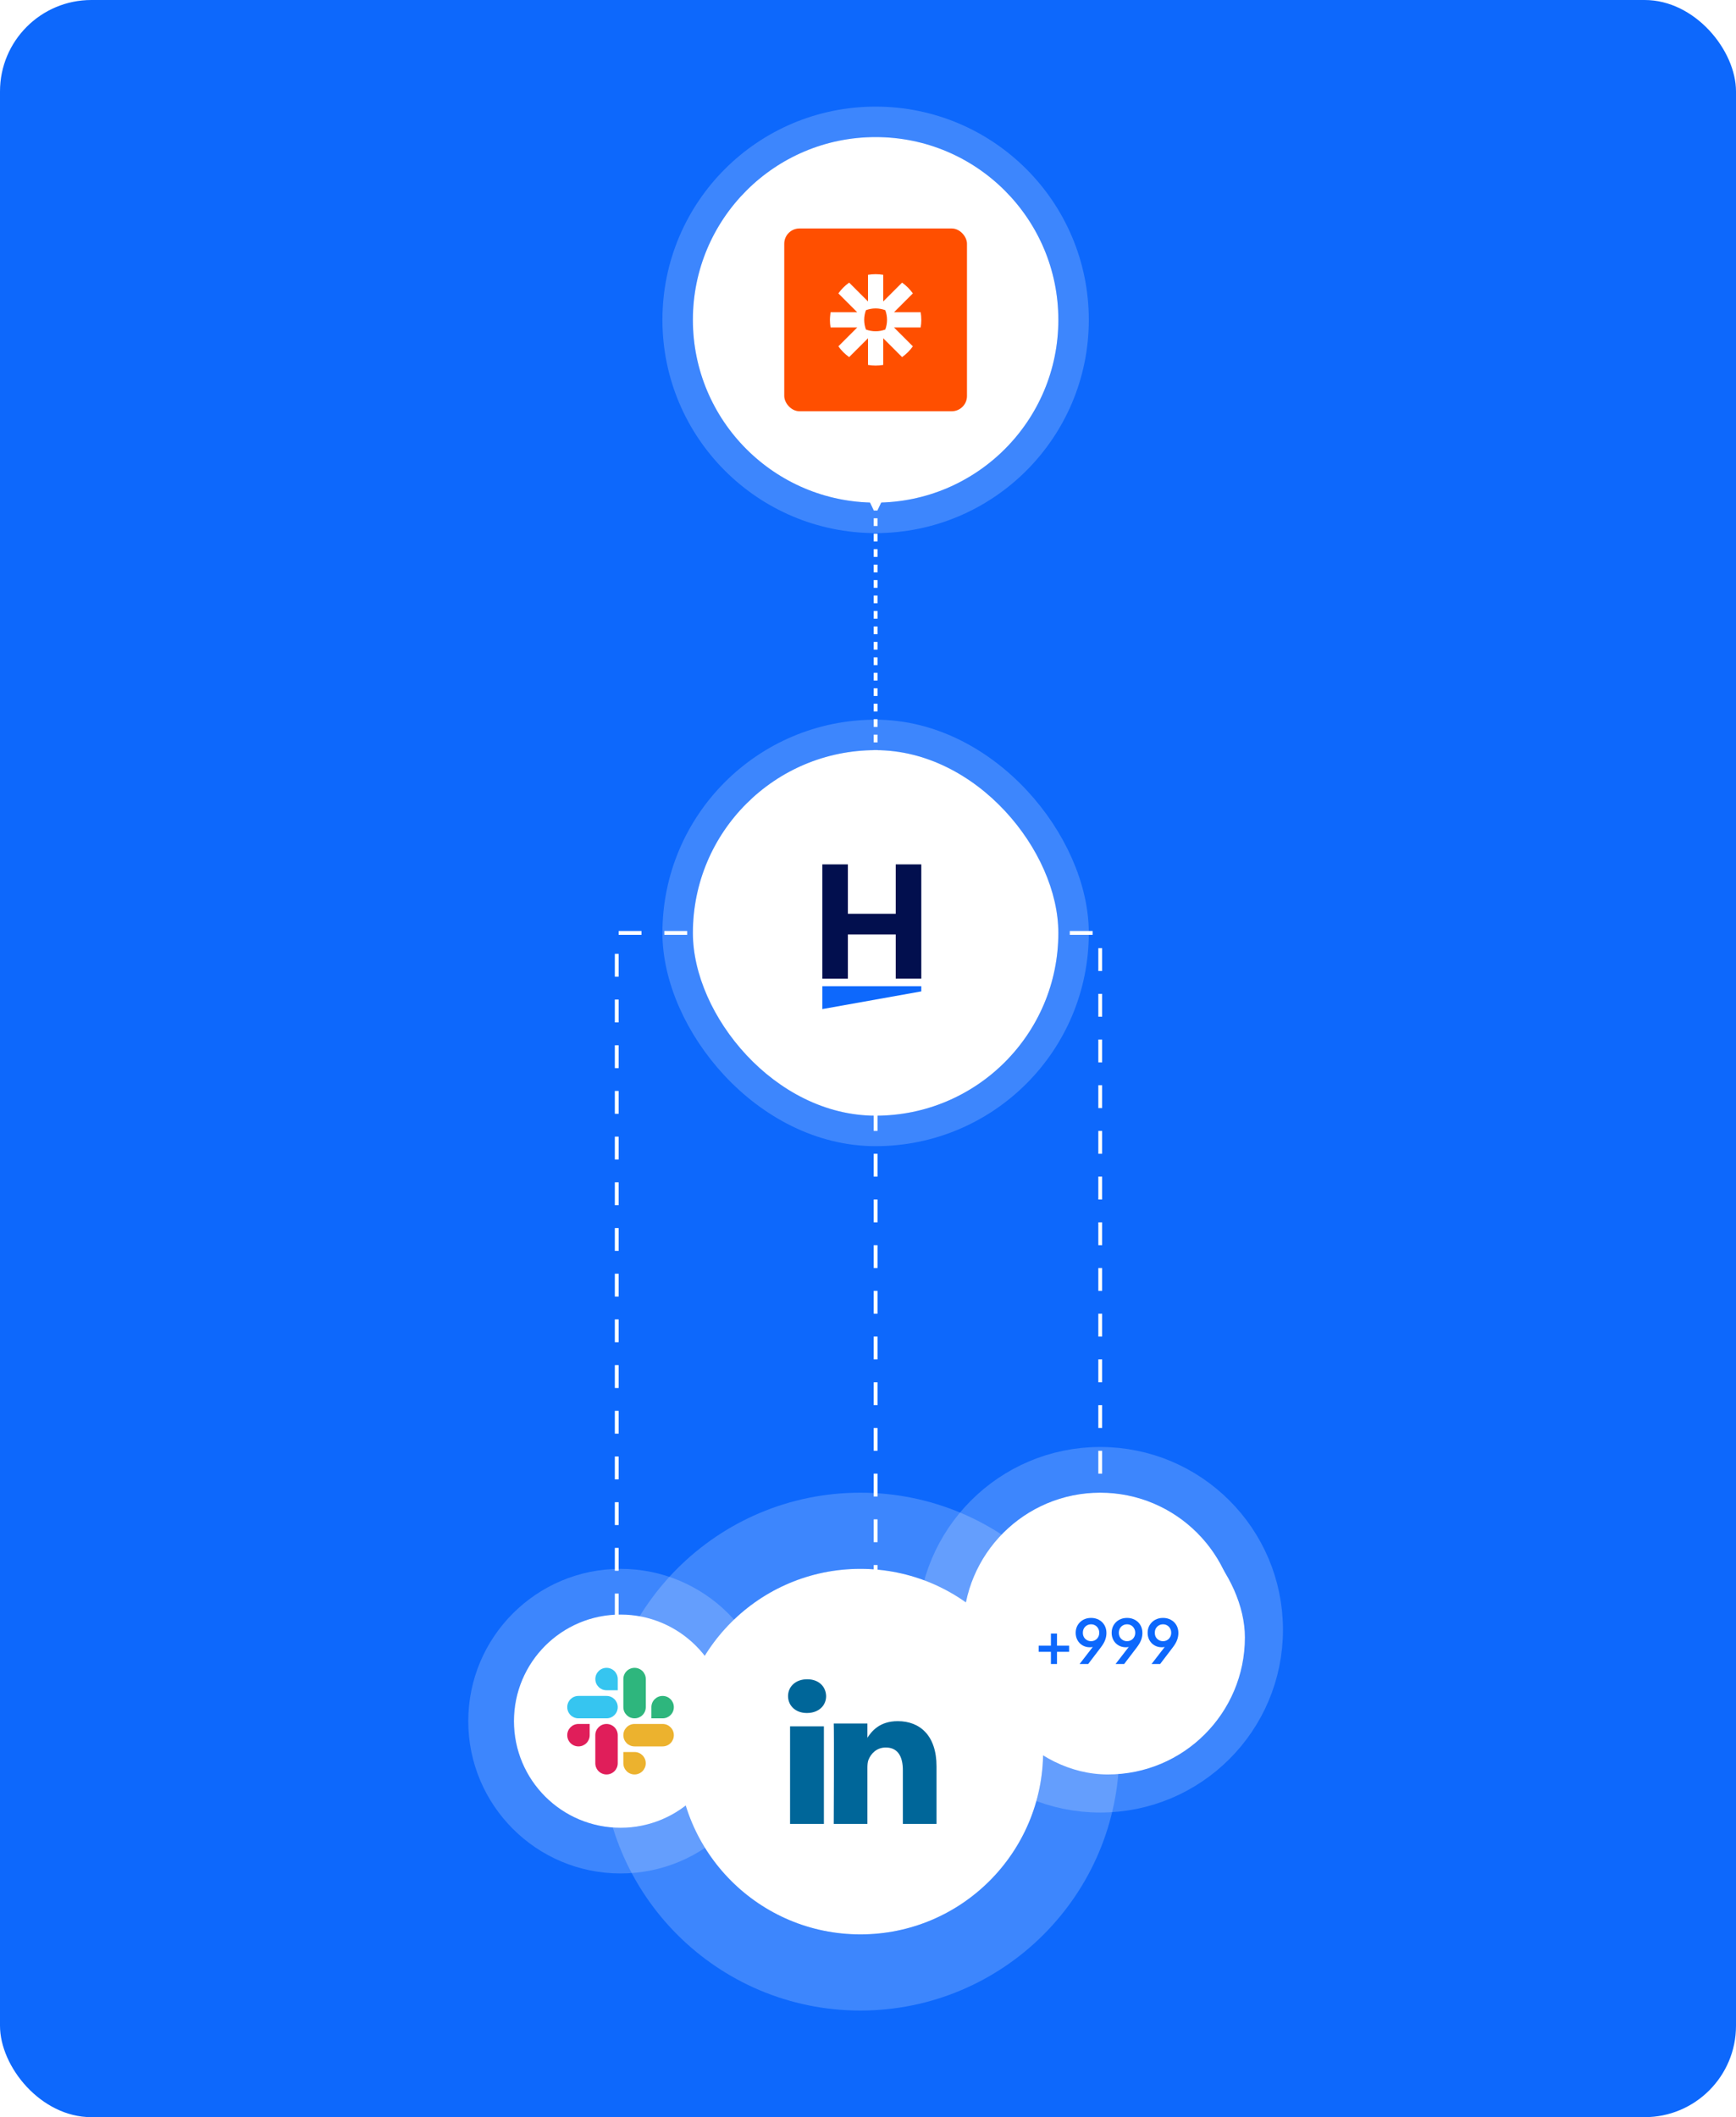<svg width="456" height="556" viewBox="0 0 456 556" fill="none" xmlns="http://www.w3.org/2000/svg">
<rect width="456" height="556" rx="24" fill="#0D68FC"/>
<rect x="182" y="197" width="96" height="96" rx="48" fill="white"/>
<path d="M216 227H222.717V239.97H235.283V227H242V256.99H235.283V245.402H222.717V257H216V227Z" fill="#020F4E"/>
<path d="M242 260.354L216 265V259H242V260.354Z" fill="#0D68FC"/>
<rect x="178" y="193" width="104" height="104" rx="52" stroke="white" stroke-opacity="0.2" stroke-width="8"/>
<circle cx="230" cy="84" r="48" fill="white"/>
<circle cx="230" cy="84" r="52" stroke="white" stroke-opacity="0.2" stroke-width="8"/>
<rect x="206" y="60" width="48" height="48" rx="4" fill="#FF4F00"/>
<path fill-rule="evenodd" clip-rule="evenodd" d="M241.834 82.001H234.829L239.783 77.048C239.393 76.501 238.958 75.988 238.485 75.514C238.012 75.041 237.5 74.608 236.953 74.219L232 79.171V72.167C231.352 72.059 230.685 72.001 230.008 72H229.994C229.315 72.001 228.649 72.059 228.001 72.167V79.171L223.048 74.219C222.501 74.608 221.988 75.041 221.516 75.514L221.513 75.517C221.04 75.989 220.607 76.501 220.219 77.048L225.172 82.001H218.167C218.167 82.001 218 83.315 218 83.996V84.004C218 84.683 218.057 85.351 218.167 86.001H225.172L220.219 90.952C220.998 92.046 221.954 93.004 223.048 93.781L228.001 88.829V95.833C228.649 95.941 229.313 95.999 229.991 96H230.009C230.687 95.999 231.353 95.941 232 95.833V88.829L236.955 93.781C237.5 93.393 238.012 92.959 238.485 92.485H238.487C238.958 92.012 239.393 91.499 239.783 90.952L234.828 86.001H241.834C241.943 85.353 242 84.687 242 84.008V83.992C242 83.313 241.943 82.648 241.834 82.001ZM232.54 86.539C232.837 85.75 233 84.897 233 84.005V83.994C233 83.103 232.837 82.249 232.54 81.461C231.752 81.164 230.898 81 230.006 81H229.995C229.103 81 228.25 81.164 227.46 81.461C227.165 82.249 227.001 83.103 227 83.994V84.005C227.001 84.897 227.165 85.751 227.462 86.539C228.25 86.836 229.103 86.999 229.995 86.999H230.006C230.898 86.999 231.752 86.836 232.54 86.539Z" fill="white"/>
<path d="M230.5 134L232.887 129L227.113 129L229.5 134L230.5 134ZM229.5 132.044L229.5 134.074L230.5 134.074L230.5 132.044L229.5 132.044ZM229.5 136.103L229.5 138.132L230.5 138.132L230.5 136.103L229.5 136.103ZM229.5 140.162L229.5 142.191L230.5 142.191L230.5 140.162L229.5 140.162ZM229.5 144.221L229.5 146.25L230.5 146.25L230.5 144.221L229.5 144.221ZM229.5 148.279L229.5 150.309L230.5 150.309L230.5 148.279L229.5 148.279ZM229.5 152.338L229.5 154.368L230.5 154.368L230.5 152.338L229.5 152.338ZM229.5 156.397L229.5 158.426L230.5 158.426L230.5 156.397L229.5 156.397ZM229.5 160.456L229.5 162.485L230.5 162.485L230.5 160.456L229.5 160.456ZM229.5 164.515L229.5 166.544L230.5 166.544L230.5 164.515L229.5 164.515ZM229.5 168.574L229.5 170.603L230.5 170.603L230.5 168.574L229.5 168.574ZM229.5 172.632L229.5 174.662L230.5 174.662L230.5 172.632L229.5 172.632ZM229.5 176.691L229.5 178.721L230.5 178.721L230.5 176.691L229.5 176.691ZM229.5 180.75L229.5 182.779L230.5 182.779L230.5 180.75L229.5 180.75ZM229.5 184.809L229.5 186.838L230.5 186.838L230.5 184.809L229.5 184.809ZM229.5 188.868L229.5 190.897L230.5 190.897L230.5 188.868L229.5 188.868ZM229.5 192.926L229.5 194.956L230.5 194.956L230.5 192.926L229.5 192.926ZM229.5 196.985L229.5 198L230.5 198L230.5 196.985L229.5 196.985Z" fill="white"/>
<circle cx="226" cy="460" r="48" fill="white"/>
<circle cx="226" cy="460" r="58" stroke="white" stroke-opacity="0.2" stroke-width="20"/>
<path fill-rule="evenodd" clip-rule="evenodd" d="M216.415 479V453.36H207.526V479H216.415ZM211.97 449.859C215.07 449.859 217 447.891 217 445.43C216.942 442.914 215.07 441 212.029 441C208.988 441 207 442.914 207 445.43C207 447.891 208.929 449.859 211.912 449.859H211.97Z" fill="#006699"/>
<path fill-rule="evenodd" clip-rule="evenodd" d="M219 479H227.845V464.268C227.845 463.479 227.903 462.692 228.136 462.128C228.776 460.553 230.231 458.921 232.675 458.921C235.875 458.921 237.156 461.34 237.156 464.887V479H246V463.874C246 455.77 241.636 452 235.817 452C231.045 452 228.95 454.644 227.786 456.445H227.845V452.619H219C219.116 455.094 219 479 219 479Z" fill="#006699"/>
<circle cx="289" cy="428" r="36" fill="white"/>
<circle cx="289" cy="428" r="42" stroke="white" stroke-opacity="0.2" stroke-width="12"/>
<g filter="url(#filter0_d_887_79901)">
<rect x="253" y="392" width="72" height="72" rx="36" fill="white"/>
<path d="M274.045 431.8H270.829V430.184H274.045V427H275.645V430.184H278.829V431.8H275.645V435H274.045V431.8ZM285.655 429.72L285.975 429.928C285.751 430.173 285.5 430.349 285.223 430.456C284.956 430.552 284.641 430.6 284.279 430.6C283.575 430.6 282.935 430.435 282.359 430.104C281.793 429.773 281.351 429.32 281.031 428.744C280.711 428.168 280.551 427.523 280.551 426.808C280.551 426.061 280.721 425.395 281.063 424.808C281.415 424.211 281.895 423.741 282.503 423.4C283.121 423.059 283.82 422.888 284.599 422.888C285.367 422.888 286.06 423.059 286.679 423.4C287.297 423.741 287.777 424.211 288.119 424.808C288.46 425.405 288.631 426.083 288.631 426.84C288.631 427.469 288.519 428.083 288.295 428.68C288.081 429.267 287.703 429.917 287.159 430.632L283.831 435H281.575L285.655 429.72ZM284.599 429C284.993 429 285.356 428.904 285.687 428.712C286.017 428.52 286.273 428.259 286.455 427.928C286.647 427.597 286.743 427.219 286.743 426.792C286.743 426.365 286.647 425.987 286.455 425.656C286.273 425.315 286.017 425.048 285.687 424.856C285.356 424.664 284.993 424.568 284.599 424.568C284.193 424.568 283.825 424.664 283.495 424.856C283.164 425.048 282.903 425.315 282.711 425.656C282.529 425.987 282.439 426.365 282.439 426.792C282.439 427.219 282.529 427.597 282.711 427.928C282.903 428.259 283.164 428.52 283.495 428.712C283.825 428.904 284.193 429 284.599 429ZM295.104 429.72L295.424 429.928C295.2 430.173 294.949 430.349 294.672 430.456C294.405 430.552 294.091 430.6 293.728 430.6C293.024 430.6 292.384 430.435 291.808 430.104C291.243 429.773 290.8 429.32 290.48 428.744C290.16 428.168 290 427.523 290 426.808C290 426.061 290.171 425.395 290.512 424.808C290.864 424.211 291.344 423.741 291.952 423.4C292.571 423.059 293.269 422.888 294.048 422.888C294.816 422.888 295.509 423.059 296.128 423.4C296.747 423.741 297.227 424.211 297.568 424.808C297.909 425.405 298.08 426.083 298.08 426.84C298.08 427.469 297.968 428.083 297.744 428.68C297.531 429.267 297.152 429.917 296.608 430.632L293.28 435H291.024L295.104 429.72ZM294.048 429C294.443 429 294.805 428.904 295.136 428.712C295.467 428.52 295.723 428.259 295.904 427.928C296.096 427.597 296.192 427.219 296.192 426.792C296.192 426.365 296.096 425.987 295.904 425.656C295.723 425.315 295.467 425.048 295.136 424.856C294.805 424.664 294.443 424.568 294.048 424.568C293.643 424.568 293.275 424.664 292.944 424.856C292.613 425.048 292.352 425.315 292.16 425.656C291.979 425.987 291.888 426.365 291.888 426.792C291.888 427.219 291.979 427.597 292.16 427.928C292.352 428.259 292.613 428.52 292.944 428.712C293.275 428.904 293.643 429 294.048 429ZM304.554 429.72L304.874 429.928C304.65 430.173 304.399 430.349 304.122 430.456C303.855 430.552 303.54 430.6 303.178 430.6C302.474 430.6 301.834 430.435 301.258 430.104C300.692 429.773 300.25 429.32 299.93 428.744C299.61 428.168 299.45 427.523 299.45 426.808C299.45 426.061 299.62 425.395 299.962 424.808C300.314 424.211 300.794 423.741 301.402 423.4C302.02 423.059 302.719 422.888 303.498 422.888C304.266 422.888 304.959 423.059 305.578 423.4C306.196 423.741 306.676 424.211 307.018 424.808C307.359 425.405 307.53 426.083 307.53 426.84C307.53 427.469 307.418 428.083 307.194 428.68C306.98 429.267 306.602 429.917 306.058 430.632L302.73 435H300.474L304.554 429.72ZM303.498 429C303.892 429 304.255 428.904 304.586 428.712C304.916 428.52 305.172 428.259 305.354 427.928C305.546 427.597 305.642 427.219 305.642 426.792C305.642 426.365 305.546 425.987 305.354 425.656C305.172 425.315 304.916 425.048 304.586 424.856C304.255 424.664 303.892 424.568 303.498 424.568C303.092 424.568 302.724 424.664 302.394 424.856C302.063 425.048 301.802 425.315 301.61 425.656C301.428 425.987 301.338 426.365 301.338 426.792C301.338 427.219 301.428 427.597 301.61 427.928C301.802 428.259 302.063 428.52 302.394 428.712C302.724 428.904 303.092 429 303.498 429Z" fill="#0D68FC"/>
</g>
<circle cx="163" cy="452" r="28" fill="white"/>
<circle cx="163" cy="452" r="34" stroke="white" stroke-opacity="0.2" stroke-width="12"/>
<path d="M154.895 455.686C154.895 457.316 153.577 458.633 151.947 458.633C150.317 458.633 149 457.316 149 455.686C149 454.056 150.317 452.738 151.947 452.738H154.895V455.686ZM156.368 455.686C156.368 454.056 157.686 452.738 159.316 452.738C160.946 452.738 162.263 454.056 162.263 455.686V463.054C162.263 464.684 160.946 466.002 159.316 466.002C157.686 466.002 156.368 464.684 156.368 463.054V455.686Z" fill="#E01E5A"/>
<path d="M159.321 443.885C157.694 443.885 156.378 442.57 156.378 440.942C156.378 439.315 157.694 438 159.321 438C160.948 438 162.263 439.315 162.263 440.942V443.885H159.321ZM159.321 445.378C160.948 445.378 162.263 446.694 162.263 448.321C162.263 449.948 160.948 451.263 159.321 451.263H151.942C150.315 451.263 149 449.948 149 448.321C149 446.694 150.315 445.378 151.942 445.378H159.321Z" fill="#36C5F0"/>
<path d="M171.105 448.321C171.105 446.694 172.423 445.378 174.053 445.378C175.683 445.378 177 446.694 177 448.321C177 449.948 175.683 451.263 174.053 451.263H171.105V448.321ZM169.631 448.321C169.631 449.948 168.314 451.263 166.684 451.263C165.054 451.263 163.737 449.948 163.737 448.321V440.942C163.737 439.315 165.054 438 166.684 438C168.314 438 169.631 439.315 169.631 440.942V448.321Z" fill="#2EB67D"/>
<path d="M166.679 460.107C168.306 460.107 169.622 461.424 169.622 463.054C169.622 464.684 168.306 466.002 166.679 466.002C165.052 466.002 163.737 464.684 163.737 463.054V460.107H166.679ZM166.679 458.633C165.052 458.633 163.737 457.316 163.737 455.686C163.737 454.056 165.052 452.738 166.679 452.738H174.058C175.685 452.738 177 454.056 177 455.686C177 457.316 175.685 458.633 174.058 458.633H166.679Z" fill="#ECB22E"/>
<path d="M230 291V419" stroke="white" stroke-dasharray="6 6"/>
<path d="M162 424.5V245H183" stroke="white" stroke-dasharray="6 6"/>
<path d="M289 399V245H271" stroke="white" stroke-dasharray="6 6"/>
<defs>
<filter id="filter0_d_887_79901" x="243" y="382" width="96" height="96" filterUnits="userSpaceOnUse" color-interpolation-filters="sRGB">
<feFlood flood-opacity="0" result="BackgroundImageFix"/>
<feColorMatrix in="SourceAlpha" type="matrix" values="0 0 0 0 0 0 0 0 0 0 0 0 0 0 0 0 0 0 127 0" result="hardAlpha"/>
<feOffset dx="2" dy="2"/>
<feGaussianBlur stdDeviation="6"/>
<feComposite in2="hardAlpha" operator="out"/>
<feColorMatrix type="matrix" values="0 0 0 0 0 0 0 0 0 0 0 0 0 0 0 0 0 0 0.02 0"/>
<feBlend mode="normal" in2="BackgroundImageFix" result="effect1_dropShadow_887_79901"/>
<feBlend mode="normal" in="SourceGraphic" in2="effect1_dropShadow_887_79901" result="shape"/>
</filter>
</defs>
</svg>
